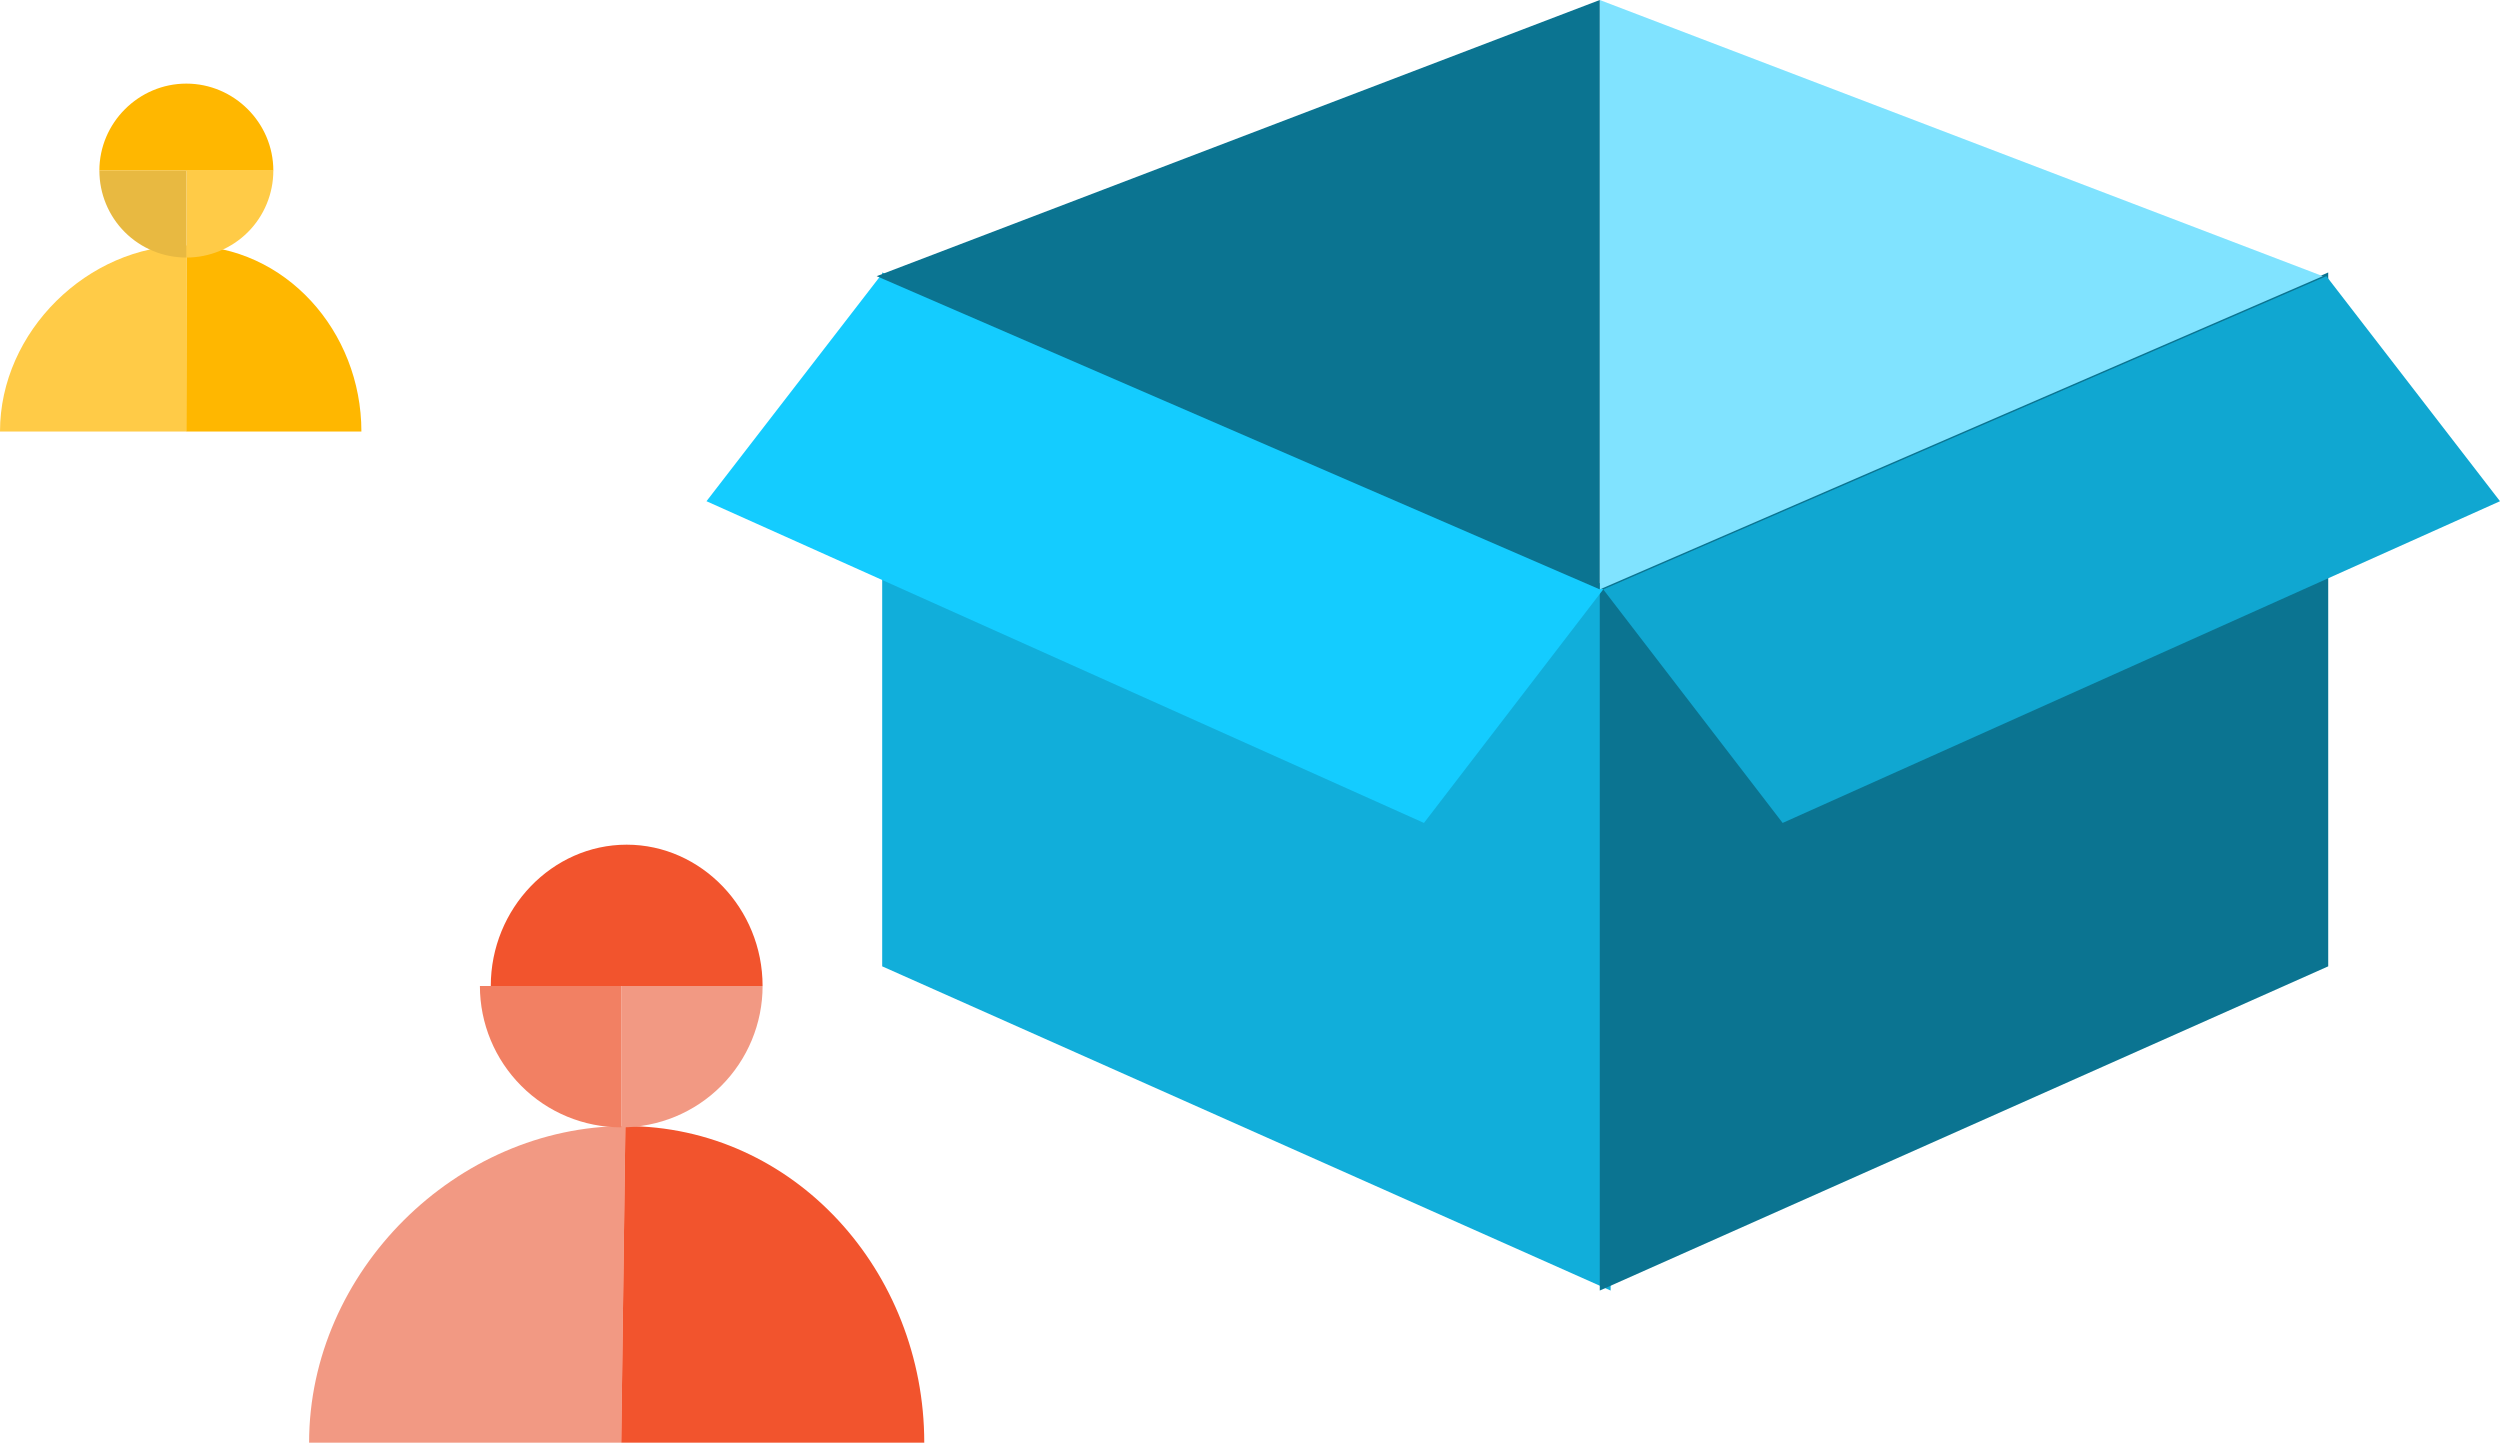 <?xml version="1.0" encoding="UTF-8"?>
<svg id="Layer_2" data-name="Layer 2" xmlns="http://www.w3.org/2000/svg" viewBox="0 0 229.94 132.69">
  <defs>
    <style>
      .cls-1 {
        fill: #ffb700;
      }

      .cls-2 {
        fill: #80e3ff;
      }

      .cls-3 {
        fill: #14ccff;
      }

      .cls-4 {
        fill: #11aeda;
      }

      .cls-5 {
        fill: #10a7d1;
      }

      .cls-6 {
        fill: #ffcb47;
      }

      .cls-7 {
        fill: #f2542d;
      }

      .cls-8 {
        fill: #0b7491;
      }

      .cls-9 {
        fill: #f29983;
      }

      .cls-10 {
        fill: #f28063;
      }

      .cls-11 {
        fill: #e8b941;
      }
    </style>
  </defs>
  <g id="Layer_1-2" data-name="Layer 1">
    <g>
      <path class="cls-9" d="M57.14,132.69h-28.71c0-15.76,13.57-29.12,29.09-29.12"/>
      <path class="cls-7" d="M57.52,103.57c15.52,0,27.49,13.36,27.49,29.12h-27.87"/>
      <g>
        <path class="cls-9" d="M57.14,90.69v13c3.45,0,6.76-1.37,9.19-3.81,2.44-2.44,3.81-5.75,3.81-9.19h-13Z"/>
        <path class="cls-7" d="M57.64,90.69h-12.5c0-7.13,5.64-13,12.5-13s12.5,5.87,12.5,13h-12.5Z"/>
        <path class="cls-10" d="M57.14,90.69v13c-3.45,0-6.76-1.37-9.19-3.81-2.44-2.44-3.81-5.75-3.81-9.19h13Z"/>
      </g>
    </g>
    <g>
      <path class="cls-6" d="M17.14,39.69H0c0-9.21,8.1-17.11,17.17-17.11"/>
      <path class="cls-1" d="M17.17,22.58c9.07,0,16.07,7.89,16.07,17.11h-16.11"/>
      <g>
        <path class="cls-6" d="M17.14,15.69v8c2.12,0,4.16-.84,5.66-2.34s2.34-3.54,2.34-5.66h-8Z"/>
        <path class="cls-1" d="M17.14,15.69h-8c0-4.39,3.61-8,8-8,4.39,0,8,3.61,8,8h-8Z"/>
        <path class="cls-11" d="M17.14,15.69v8c-2.12,0-4.16-.84-5.66-2.34-1.5-1.5-2.34-3.54-2.34-5.66h8Z"/>
      </g>
    </g>
    <polygon class="cls-4" points="81.14 25.06 81.14 88.88 148.14 118.7 148.14 54.08 81.14 25.06"/>
    <polygon class="cls-8" points="214.14 25.06 214.14 88.88 147.14 118.7 147.14 54.08 214.14 25.06"/>
    <polygon class="cls-5" points="147.46 54.21 163.96 75.69 229.94 46.1 213.97 25.4 147.46 54.21"/>
    <polygon class="cls-3" points="147.46 54.21 130.97 75.69 64.98 46.1 80.96 25.4 147.46 54.21"/>
    <g>
      <polygon class="cls-2" points="147.14 0 147.14 54.21 213.64 25.4 147.14 0"/>
      <polygon class="cls-8" points="80.63 25.4 147.14 54.21 147.14 0 80.63 25.4"/>
    </g>
  </g>
</svg>